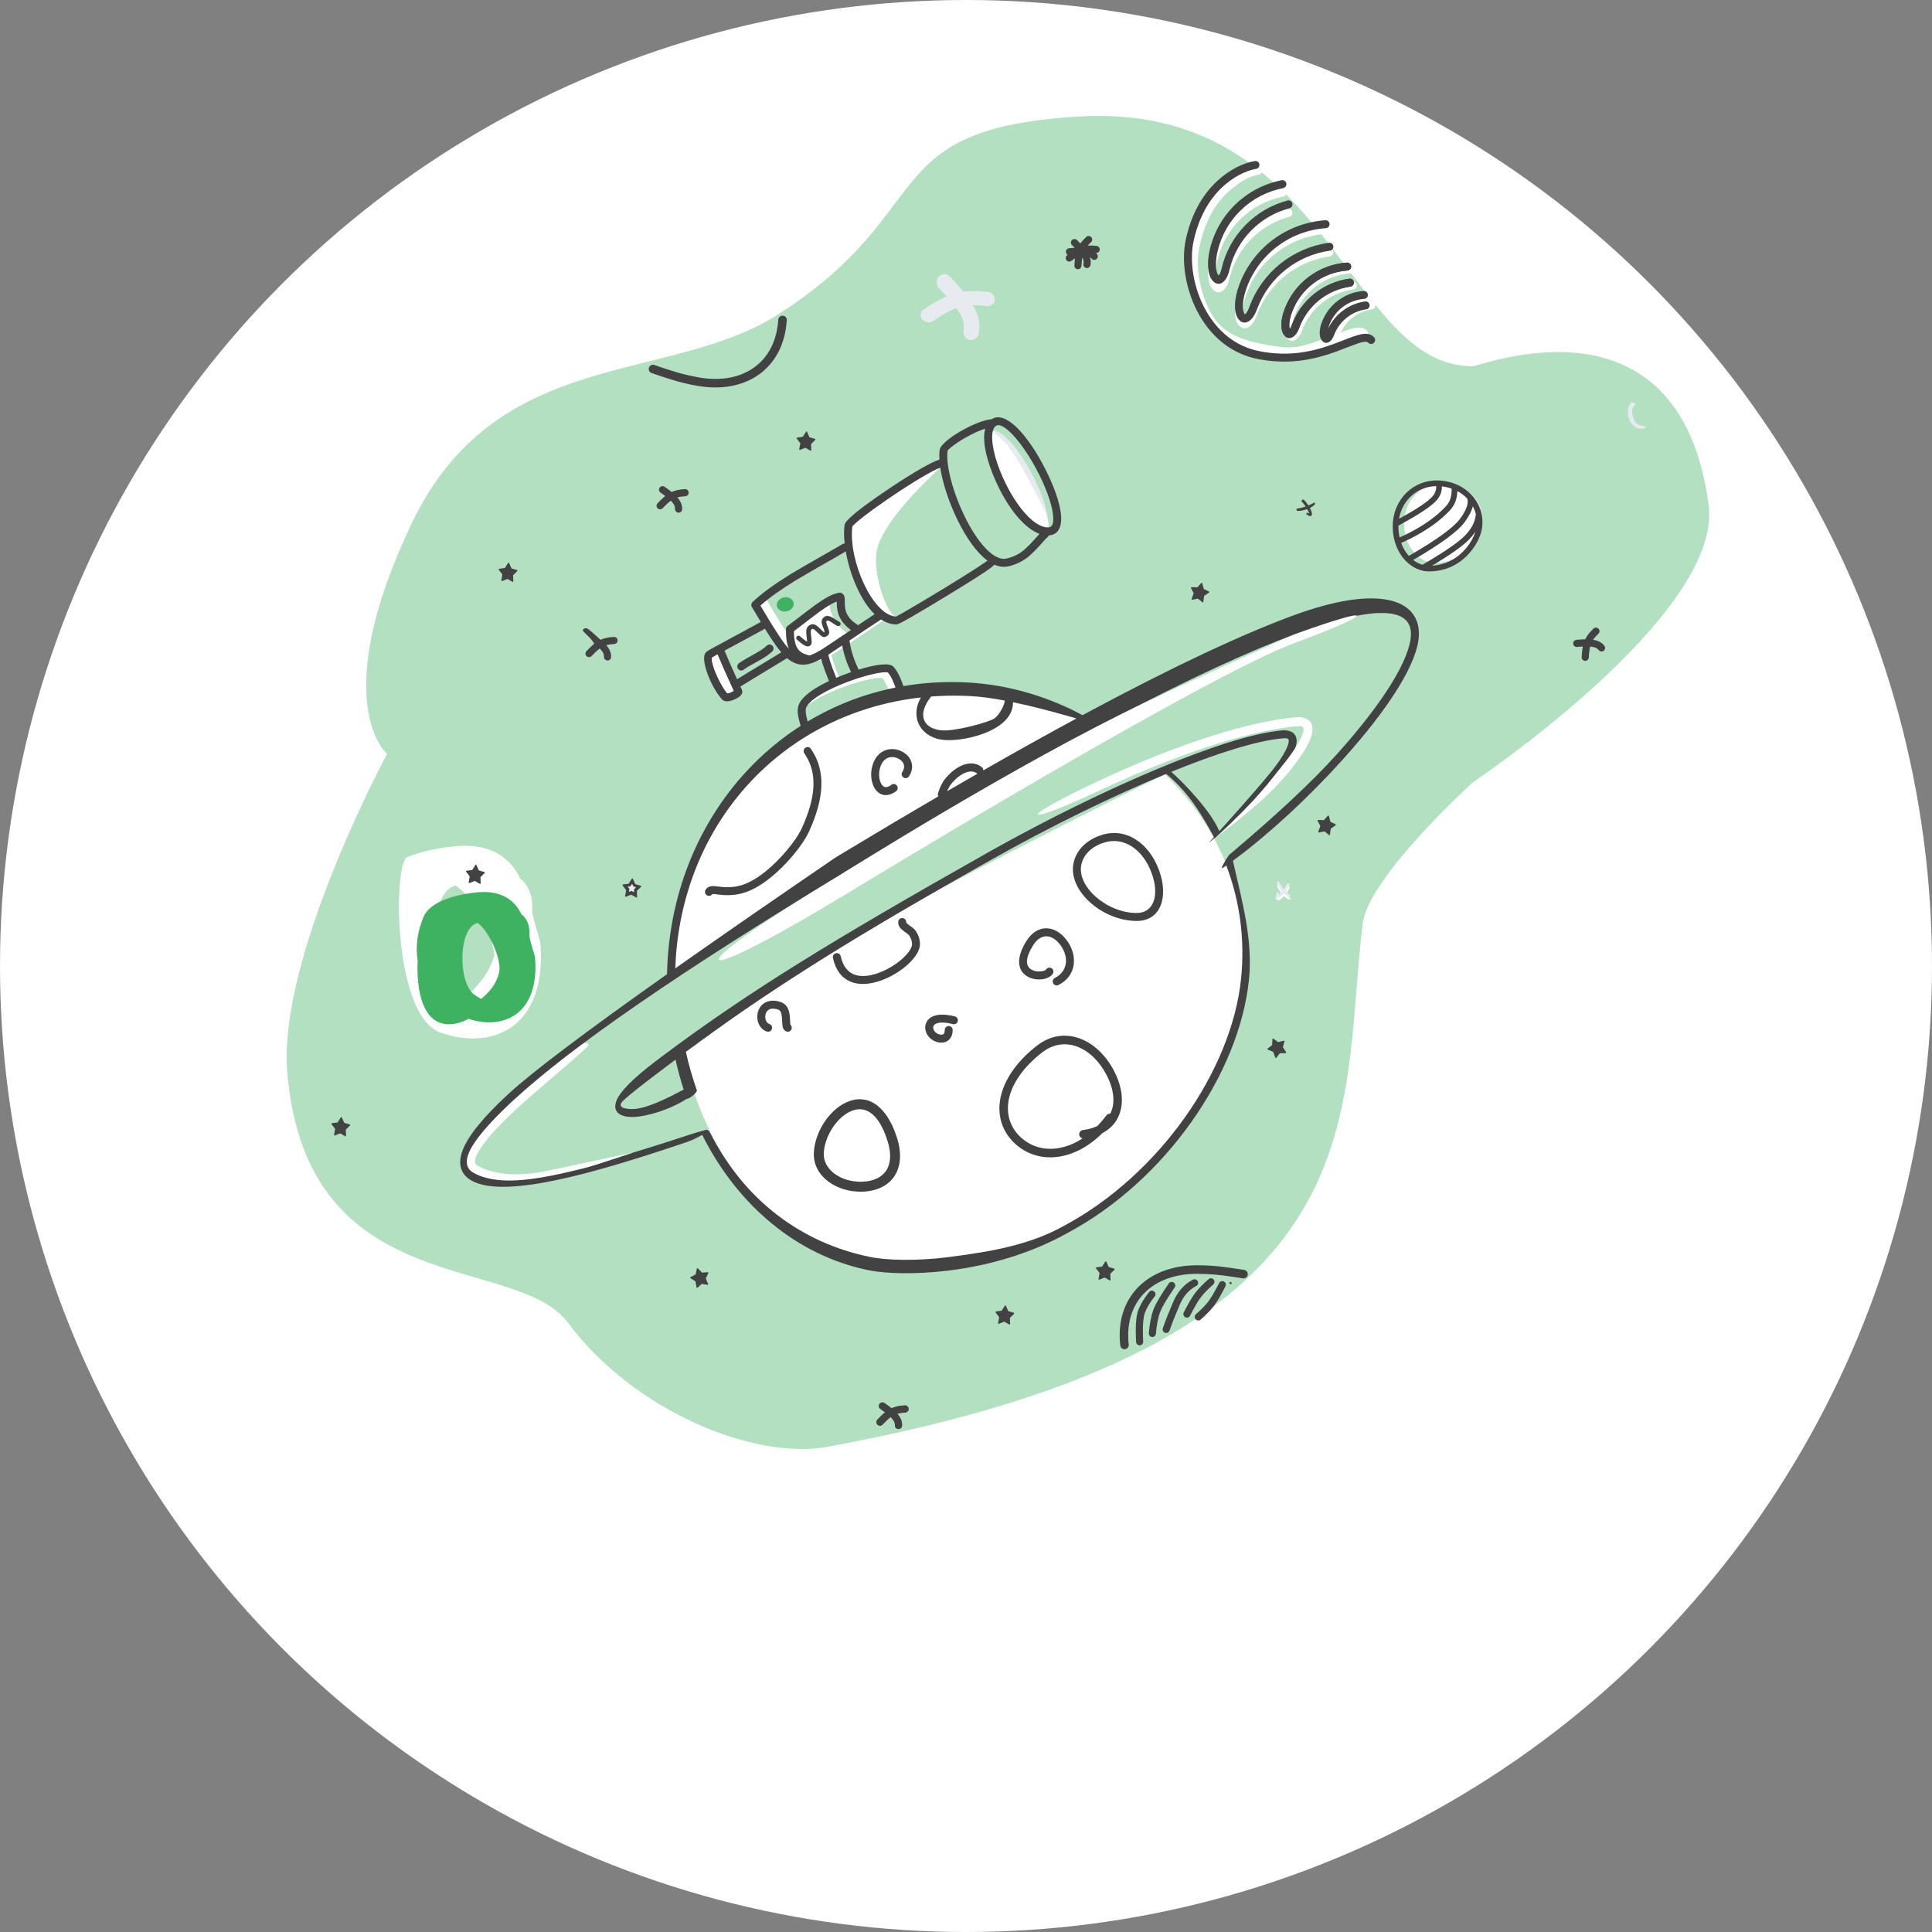 <?xml version="1.0" encoding="UTF-8"?>
<svg width="200px" height="200px" viewBox="0 0 200 200" version="1.1" xmlns="http://www.w3.org/2000/svg" xmlns:xlink="http://www.w3.org/1999/xlink">
    <rect x="0" y="0" width="200" height="200" fill="#808080" stroke="none"/>
    <!-- Generator: Sketch 54.1 (76490) - https://sketchapp.com -->
    <title>about_features_three</title>
    <desc>Created with Sketch.</desc>
    <g id="Page-1" stroke="none" stroke-width="1" fill="none" fill-rule="evenodd">
        <g id="about_features_three">
            <circle id="Oval" fill="#FFFFFF" fill-rule="nonzero" cx="100" cy="100" r="100"></circle>
            <path d="M40.068,78.053 C40.068,78.053 33.808,72.705 42.591,54.24 C51.374,35.775 69.161,39.822 80.53,32.559 C97.329,21.828 90.444,13.43 111.391,12.076 C137.764,10.372 139.258,37.915 152.453,37.915 C153.321,37.915 173.868,29.659 176.876,52.26 C178.39,63.643 152.453,81 152.453,81 C152.453,81 141.658,90.785 141.065,95.616 C138.579,115.88 143.764,139.088 85.663,149.773 C78.148,151.155 65.671,146.156 58.788,136.923 C53.395,129.69 31.762,134.822 29.742,111.041 C28.724,99.054 40.068,78.053 40.068,78.053 Z" id="Path" fill-opacity="0.4" fill="#3FB262"></path>
            <path d="M78.823,61.987 C79.019,61.871 79.272,61.936 79.387,62.132 L79.854,62.919 C81.705,66.026 82.446,67.035 83.233,67.491 C83.88,67.866 84.549,67.749 85.774,67.031 L85.938,66.933 C86.708,66.453 90.232,64.032 91.595,63.163 C91.786,63.04 92.041,63.097 92.163,63.288 C92.286,63.48 92.23,63.735 92.038,63.857 L91.828,63.992 C90.31,64.977 86.898,67.319 86.295,67.68 C84.812,68.567 83.851,68.766 82.888,68.242 L82.82,68.204 C81.785,67.604 80.981,66.454 78.678,62.551 C78.562,62.355 78.627,62.102 78.823,61.987 Z" id="Path" fill="#FFFFFF" fill-rule="nonzero"></path>
            <path d="M85.495,66.748 C85.72,66.718 85.927,66.876 85.957,67.102 C86.098,68.15 86.434,69.201 86.967,70.255 C87.07,70.458 86.989,70.706 86.786,70.809 C86.583,70.912 86.335,70.83 86.232,70.627 C85.658,69.492 85.294,68.353 85.141,67.211 C85.111,66.986 85.269,66.778 85.495,66.748 Z" id="Path" fill="#FFFFFF" fill-rule="nonzero"></path>
            <path d="M133.486,91.909 C133.419,92.077 133.274,92.31 133.104,92.53 L133.25,92.682 L133.419,92.862 L133.457,92.898 C133.473,92.912 133.486,92.921 133.495,92.923 C133.55,92.931 133.588,92.982 133.581,93.037 C133.573,93.091 133.523,93.13 133.468,93.122 C133.419,93.12 133.239,93.05 133.025,92.876 C132.986,92.845 132.947,92.808 132.908,92.768 C132.784,92.906 132.659,93.025 132.552,93.098 C132.393,93.208 132.255,93.217 132.19,93.172 C132.125,93.129 132.063,92.984 132.168,92.691 C132.185,92.638 132.241,92.61 132.294,92.626 C132.346,92.643 132.375,92.699 132.358,92.752 C132.342,92.806 132.34,92.856 132.34,92.896 L132.401,92.854 C132.423,92.839 132.445,92.821 132.465,92.801 C132.538,92.729 132.621,92.641 132.703,92.545 C132.572,92.393 132.439,92.215 132.331,92.009 C132.279,91.909 132.237,91.802 132.197,91.69 C132.169,91.627 132.198,91.554 132.261,91.526 C132.323,91.499 132.397,91.527 132.424,91.59 C132.544,91.841 132.698,92.058 132.849,92.244 L132.9,92.304 C133.038,92.124 133.156,91.941 133.21,91.802 C133.239,91.726 133.325,91.688 133.401,91.718 C133.478,91.748 133.516,91.833 133.486,91.909 Z" id="Path" fill="#FFFFFF"></path>
            <path d="M72.191,39.941 L71.94,39.895 C70.538,39.634 69.463,39.314 67.454,38.618 C67.224,38.538 67.102,38.287 67.182,38.056 C67.262,37.826 67.513,37.704 67.743,37.784 L68.244,37.956 C70.006,38.557 70.994,38.833 72.344,39.071 C76.887,39.872 80.288,37.54 80.566,33.092 C80.581,32.849 80.791,32.664 81.034,32.679 C81.277,32.694 81.462,32.904 81.447,33.147 C81.134,38.15 77.227,40.828 72.191,39.941 Z" id="Path" fill="#424242"></path>
            <path d="M83.542,44.704 L83.795,45.267 L84.373,45.433 C84.404,45.442 84.422,45.474 84.413,45.505 C84.41,45.515 84.405,45.524 84.398,45.531 L83.959,45.968 L83.984,46.597 C83.985,46.629 83.96,46.657 83.927,46.658 C83.916,46.658 83.905,46.656 83.896,46.65 L83.399,46.367 C83.383,46.358 83.365,46.357 83.348,46.364 L82.816,46.575 C82.786,46.587 82.752,46.572 82.74,46.542 C82.736,46.532 82.735,46.52 82.737,46.51 L82.849,45.89 L82.475,45.397 C82.455,45.371 82.46,45.334 82.486,45.314 C82.494,45.308 82.504,45.304 82.514,45.303 L83.109,45.219 L83.438,44.696 C83.455,44.669 83.492,44.661 83.519,44.678 C83.529,44.684 83.537,44.693 83.542,44.704 Z" id="Path" fill="#424242"></path>
            <path d="M141.6,30.548 C141.826,30.531 142.024,30.702 142.04,30.929 C142.056,31.156 141.885,31.353 141.658,31.369 C140.033,31.485 138.756,32.115 138.189,33.673 C138.155,33.767 138.126,33.858 138.103,33.944 L138.088,34.003 L138.113,33.951 C138.827,32.493 140.204,31.48 141.8,31.223 L141.905,31.207 C142.13,31.176 142.338,31.333 142.37,31.558 C142.401,31.784 142.244,31.992 142.019,32.023 C140.536,32.23 139.268,33.215 138.714,34.629 L138.679,34.724 C138.416,35.446 137.784,35.792 137.378,35.174 C137.131,34.797 137.147,34.127 137.415,33.392 C138.094,31.525 139.653,30.686 141.6,30.548 Z" id="Path" fill="#FFFFFF" fill-rule="nonzero"></path>
            <path d="M139.723,27.479 C139.95,27.463 140.147,27.634 140.163,27.86 C140.18,28.087 140.009,28.285 139.782,28.301 C137.196,28.485 134.929,30.164 134.027,32.643 C133.759,33.378 133.709,34.006 133.805,34.324 L133.817,34.36 L133.835,34.334 C133.881,34.264 133.933,34.163 133.984,34.034 L134.005,33.976 C134.958,31.358 137.269,29.524 139.979,29.146 C140.204,29.115 140.412,29.272 140.444,29.497 C140.475,29.722 140.318,29.93 140.093,29.962 C137.722,30.293 135.696,31.875 134.823,34.142 L134.78,34.258 C134.426,35.229 133.662,35.648 133.173,34.905 C132.839,34.395 132.862,33.434 133.252,32.361 C134.267,29.575 136.816,27.686 139.723,27.479 Z" id="Path" fill="#FFFFFF" fill-rule="nonzero"></path>
            <path d="M137.195,23.387 C137.422,23.371 137.619,23.541 137.635,23.768 C137.651,23.995 137.48,24.192 137.253,24.209 C133.565,24.472 130.331,26.867 129.045,30.402 C128.607,31.605 128.57,32.625 128.809,33.049 L128.831,33.085 C128.866,33.139 128.855,33.14 128.864,33.133 L128.869,33.129 C128.99,33.063 129.15,32.836 129.296,32.46 L129.326,32.383 C130.64,28.772 133.826,26.244 137.564,25.722 C137.789,25.69 137.997,25.848 138.029,26.073 C138.06,26.298 137.903,26.506 137.678,26.538 C134.284,27.012 131.385,29.283 130.148,32.536 L130.1,32.665 C129.642,33.921 128.725,34.424 128.143,33.537 C127.708,32.876 127.74,31.579 128.27,30.12 C129.669,26.277 133.185,23.673 137.195,23.387 Z" id="Path" fill="#FFFFFF" fill-rule="nonzero"></path>
            <path d="M132.68,19.541 C132.903,19.497 133.12,19.643 133.163,19.866 C133.207,20.09 133.062,20.306 132.838,20.35 C129.5,21.004 126.815,23.554 126.036,26.927 C125.772,28.068 125.852,28.997 126.111,29.351 L126.145,29.395 L126.148,29.401 L126.153,29.398 C126.245,29.314 126.353,29.101 126.437,28.77 L126.455,28.697 C127.256,25.228 129.901,22.542 133.279,21.64 C133.499,21.582 133.725,21.712 133.783,21.932 C133.842,22.152 133.711,22.378 133.492,22.436 C130.448,23.249 128.057,25.645 127.289,28.75 L127.258,28.882 C126.975,30.106 126.164,30.69 125.507,29.915 C125.027,29.349 124.909,28.147 125.233,26.741 C126.086,23.049 129.025,20.257 132.68,19.541 Z" id="Path" fill="#FFFFFF" fill-rule="nonzero"></path>
            <path d="M87.016,70.346 L87.254,70.26 C89.501,69.453 91.398,69.097 91.879,69.588 C92.302,70.017 92.678,70.796 93.035,71.937 C93.103,72.154 92.982,72.385 92.765,72.453 C92.548,72.521 92.317,72.4 92.249,72.183 C91.94,71.196 91.625,70.531 91.328,70.203 L91.315,70.19 L91.305,70.191 C91.248,70.179 91.164,70.173 91.056,70.175 C90.819,70.18 90.494,70.222 90.107,70.299 C89.309,70.456 88.302,70.75 87.301,71.119 C85.628,71.737 84.234,72.462 83.464,73.117 C83.182,73.357 82.666,72.687 83.162,72.303 C84.056,71.613 85.411,70.938 87.016,70.346 Z" id="Path" fill="#FFFFFF" fill-rule="nonzero"></path>
            <path d="M85.885,62.564 C85.885,63.938 87.338,65.426 87.647,65.51 C87.867,65.57 84.086,68.034 84.086,68.034 C82.72,68.214 81.918,67.059 81.918,65.339 C81.918,65.111 85.885,62.337 85.885,62.564 Z" id="Path" fill="#FFFFFF" fill-rule="nonzero"></path>
            <path d="M81.427,63.286 C81.906,63.194 82.231,62.795 82.154,62.396 C82.076,61.997 81.625,61.749 81.147,61.842 C80.668,61.935 80.343,62.334 80.421,62.733 C80.498,63.132 80.949,63.38 81.427,63.286 Z" id="Path" fill="#3FB262"></path>
            <path d="M130.189,17.257 C130.413,17.218 130.626,17.368 130.665,17.592 C130.704,17.816 130.554,18.029 130.33,18.068 C129.264,18.254 128.189,18.899 127.081,19.925 C125.642,21.258 124.691,23.1 124.167,25.555 C123.745,27.533 124.134,30.004 125.238,32.177 C126.494,34.649 128.715,35.26 131.306,35.733 C133.965,36.219 134.699,35.919 137.212,35.026 L137.443,34.942 C137.787,34.812 139.392,34.184 139.778,34.067 C140.591,33.821 141.145,33.842 141.547,34.27 C141.702,34.436 141.694,34.697 141.528,34.852 C141.373,34.998 141.134,35 140.976,34.863 L140.946,34.834 C140.827,34.707 140.582,34.693 140.089,34.834 L140.017,34.855 C139.646,34.968 137.904,35.651 137.679,35.733 C134.965,36.724 134.045,37.071 131.158,36.544 C128.297,36.021 125.869,35.239 124.504,32.55 C123.317,30.214 122.898,27.551 123.361,25.383 C123.921,22.762 124.957,20.77 126.521,19.321 C127.746,18.187 128.966,17.47 130.189,17.257 Z" id="Path" fill="#FFFFFF" fill-rule="nonzero"></path>
            <path d="M149.567,50.035 C147.219,49.915 145.37,51.729 145.35,54.163 C145.334,56.215 146.489,57.904 148.077,58.231 C148.718,58.363 149.951,58.204 150.865,57.692 C152.253,56.947 153.314,55.417 153.448,54.113 C153.666,51.989 151.946,50.157 149.567,50.035 Z" id="Path" fill="#FFFFFF" fill-rule="nonzero"></path>
            <path d="M107.013,49.606 C107.764,51.121 108.928,54.62 108.425,54.603 C107.025,54.557 105.153,52.406 103.843,49.498 L103.74,49.264 C102.596,46.624 101.912,44.965 102.707,44.647 C103.529,44.319 105.465,46.479 107.013,49.606 Z" id="Path" fill="#FFFFFF" fill-rule="nonzero"></path>
            <path d="M102.707,44.614 C103.529,44.286 105.494,46.347 107.042,49.474 C107.792,50.989 108.301,52.443 108.434,53.485 C108.434,53.485 105.901,48.147 104.355,46.192 C103.762,45.441 102.707,44.614 102.707,44.614 Z" id="Path" fill="#E7EAEE"></path>
            <path d="M102.276,58.057 C102.336,57.838 102.563,57.709 102.782,57.769 C103.001,57.83 103.13,58.056 103.07,58.276 C102.992,58.558 101.901,59.298 99.52,60.766 L98.018,61.685 C95.051,63.491 93.071,64.647 92.824,64.647 C91.186,64.647 89.71,63.102 88.632,60.663 C87.691,58.535 87.203,56.001 87.424,54.34 C87.492,53.822 89.219,52.48 91.886,50.682 L92.267,50.426 C94.626,48.855 96.643,47.69 97.372,47.542 C97.595,47.497 97.812,47.642 97.857,47.865 C97.885,48.004 91.383,53.485 90.748,57.122 C90.318,59.585 91.944,63.783 92.751,63.821 L92.824,63.823 C92.758,63.823 92.779,63.808 92.787,63.803 L92.861,63.765 C92.916,63.736 92.981,63.701 93.056,63.66 L93.399,63.468 C93.53,63.394 93.676,63.31 93.836,63.218 L94.245,62.981 C95.025,62.525 95.999,61.945 96.992,61.344 L97.937,60.769 C99.086,60.067 100.124,59.42 100.904,58.918 L101.306,58.657 C101.555,58.493 101.765,58.352 101.933,58.235 L101.994,58.192 C102.087,58.127 102.164,58.07 102.224,58.024 C102.224,58.024 102.292,57.997 102.276,58.057 Z" id="Path" fill="#FFFFFF" fill-rule="nonzero"></path>
            <path d="M103.092,49.836 C102.097,47.626 101.657,45.6 101.99,44.374 C101.388,44.565 100.635,44.909 99.887,45.338 C98.894,45.908 98.105,46.545 98.087,46.684 C97.895,48.129 98.632,50.942 99.857,53.449 C101.167,56.131 102.726,57.854 103.932,57.854 C104.048,57.854 104.378,57.786 104.71,57.67 C105.181,57.505 105.623,57.266 105.984,56.951 C106.164,56.795 106.351,56.618 106.545,56.421 L106.779,56.179 C106.917,56.033 107.06,55.876 107.283,55.626 L107.593,55.28 L107.606,55.265 C106.054,54.698 104.43,52.699 103.216,50.106 L103.092,49.836 Z M97.27,46.575 C97.398,45.611 101.009,43.526 102.657,43.391 C102.726,43.348 102.8,43.31 102.878,43.279 C104.305,42.709 106.48,45.151 108.224,48.588 L108.343,48.827 C109.131,50.417 109.668,51.951 109.814,53.099 C109.989,54.47 109.592,55.379 108.551,55.426 C108.523,55.534 108.452,55.624 108.359,55.679 L108.343,55.687 L108.302,55.728 C108.261,55.77 108.213,55.822 108.139,55.904 L107.627,56.475 C107.441,56.68 107.31,56.819 107.132,57 C106.923,57.211 106.722,57.402 106.525,57.573 C105.727,58.266 104.548,58.678 103.932,58.678 C103.606,58.678 103.275,58.602 102.944,58.457 C102.591,58.826 101.502,59.543 99.52,60.765 L98.018,61.685 C95.051,63.491 93.071,64.647 92.824,64.647 C92.263,64.647 91.721,64.465 91.207,64.129 C91.203,64.132 91.198,64.136 91.193,64.139 L90.983,64.274 C90.253,64.747 89.086,65.534 88.004,66.264 L87.936,66.309 C88.076,67.31 88.395,68.313 88.893,69.319 C90.662,68.772 92.064,68.587 92.468,68.999 C92.891,69.429 93.267,70.207 93.624,71.349 C93.692,71.566 93.571,71.797 93.354,71.865 C93.137,71.933 92.906,71.812 92.838,71.594 C92.529,70.607 92.214,69.943 91.916,69.614 L91.904,69.601 L91.893,69.602 C91.837,69.59 91.752,69.585 91.645,69.587 C91.407,69.591 91.083,69.633 90.695,69.71 C89.898,69.868 88.891,70.162 87.89,70.531 C85.603,71.374 83.837,72.42 83.474,73.212 C83.368,73.444 83.382,73.784 83.509,74.303 L83.532,74.397 C83.552,74.47 83.571,74.543 83.597,74.636 L83.746,75.162 L83.766,75.239 C83.823,75.459 83.691,75.683 83.471,75.741 C83.251,75.798 83.026,75.666 82.969,75.445 L82.896,75.179 L82.774,74.749 C82.76,74.698 82.747,74.651 82.735,74.604 C82.542,73.859 82.511,73.338 82.725,72.869 C83.089,72.075 84.227,71.252 85.811,70.504 L85.467,69.614 L85.382,69.389 C85.251,69.038 85.099,68.562 85.006,68.215 C83.768,68.882 82.906,68.993 82.043,68.523 L81.975,68.485 C81.805,68.386 81.64,68.272 81.474,68.133 L76.646,71.066 C76.691,71.163 76.736,71.26 76.782,71.358 C76.999,71.823 76.617,72.152 76.031,72.408 L75.967,72.435 C75.464,72.643 75.009,72.691 74.739,72.394 C73.616,71.162 72.427,68.214 73.067,67.54 C73.189,67.41 73.514,67.218 74.127,66.896 L74.175,66.871 C74.188,66.862 74.201,66.854 74.215,66.847 L78.728,64.402 C78.738,64.396 78.749,64.391 78.759,64.386 C78.479,63.923 78.172,63.408 77.833,62.833 C77.731,62.66 77.769,62.444 77.913,62.316 C78.841,61.437 80.104,60.52 81.688,59.533 L81.881,59.414 C82.567,58.991 83.959,58.197 85.142,57.522 L85.142,57.522 C86.059,56.999 86.851,56.548 87.089,56.397 L87.147,56.359 C87.233,56.296 87.335,56.271 87.434,56.282 C87.355,55.567 87.349,54.903 87.423,54.34 C87.492,53.821 89.219,52.48 91.885,50.682 L92.267,50.426 C94.502,48.938 96.429,47.813 97.246,47.574 C97.224,47.205 97.231,46.869 97.27,46.575 Z M97.336,48.409 C96.536,48.702 94.532,49.891 92.346,51.365 L91.996,51.603 C91.012,52.274 90.103,52.929 89.416,53.462 L89.225,53.612 C88.919,53.855 88.671,54.064 88.491,54.232 C88.401,54.316 88.33,54.388 88.28,54.445 L88.245,54.486 C88.237,54.495 88.235,54.491 88.238,54.465 L88.24,54.448 C88.239,54.455 88.238,54.461 88.238,54.465 L88.227,54.554 C87.831,58.03 90.345,63.708 92.751,63.821 L92.807,63.822 C92.812,63.823 92.818,63.823 92.824,63.823 L92.807,63.822 C92.762,63.82 92.78,63.807 92.787,63.803 L92.861,63.765 C92.916,63.736 92.981,63.701 93.056,63.66 L93.398,63.468 C93.53,63.394 93.676,63.31 93.835,63.218 L94.244,62.98 C95.025,62.525 95.999,61.944 96.992,61.343 L97.937,60.769 C99.086,60.067 100.124,59.42 100.904,58.917 L101.306,58.656 C101.555,58.493 101.765,58.352 101.933,58.234 L101.994,58.192 C102.083,58.129 102.158,58.075 102.217,58.03 C101.156,57.251 100.111,55.813 99.183,53.946 L99.117,53.811 C98.223,51.981 97.576,49.999 97.336,48.409 Z M87.547,57.08 C87.25,57.267 86.373,57.768 85.398,58.325 L85.398,58.325 C84.242,58.985 82.947,59.725 82.313,60.115 C80.816,61.038 79.608,61.894 78.712,62.7 L79.009,63.2 C80.308,65.38 81.06,66.527 81.665,67.175 C81.464,66.698 81.36,66.093 81.36,65.334 C81.36,65.299 81.364,65.265 81.373,65.233 C81.333,65.075 81.389,64.902 81.528,64.8 L81.809,64.591 C81.977,64.464 82.254,64.252 82.569,64.012 L82.569,64.011 L82.569,64.011 L82.569,64.011 L82.57,64.011 C83.259,63.484 84.129,62.82 84.439,62.597 C85.416,61.898 86.136,61.505 86.792,61.369 C87.105,61.304 87.348,61.489 87.419,61.776 L87.43,61.828 C87.447,61.913 87.45,61.997 87.449,62.181 L87.449,62.239 C87.446,62.925 87.514,63.32 87.804,63.777 C88.003,64.09 88.294,64.375 88.701,64.63 C88.744,64.657 88.78,64.691 88.809,64.728 C89.465,64.287 90.079,63.878 90.533,63.584 C89.818,62.892 89.175,61.891 88.632,60.663 C88.127,59.52 87.752,58.259 87.547,57.08 Z M108.997,53.203 C108.864,52.161 108.356,50.707 107.605,49.192 C106.057,46.066 104.007,43.715 103.184,44.044 C102.389,44.362 102.597,46.624 103.74,49.264 L103.843,49.498 C105.153,52.406 107.025,54.556 108.425,54.603 C108.929,54.62 109.125,54.209 108.997,53.203 Z M79.185,65.083 C79.9,66.238 80.422,67.001 80.877,67.532 L76.3,70.312 C75.831,69.284 75.411,68.328 75.004,67.356 L79.12,65.126 C79.144,65.113 79.165,65.099 79.185,65.083 Z M88.103,69.579 C87.659,68.661 87.352,67.74 87.183,66.816 C86.592,67.214 86.077,67.559 85.747,67.774 C85.803,68.058 86.014,68.733 86.195,69.212 L86.533,70.083 L86.566,70.168 C86.898,70.027 87.245,69.89 87.605,69.758 L87.843,69.671 C87.93,69.64 88.017,69.609 88.103,69.579 Z M88.088,65.213 C87.666,64.92 87.343,64.588 87.108,64.219 C86.729,63.622 86.629,63.112 86.625,62.342 L86.625,62.273 L86.567,62.294 C86.149,62.457 85.651,62.75 85.024,63.192 L84.919,63.267 C84.621,63.481 83.774,64.128 83.09,64.651 L83.089,64.651 L83.089,64.651 L83.088,64.652 L83.088,64.652 L83.087,64.652 L83.087,64.653 L83.086,64.653 L83.085,64.654 L83.084,64.655 L83.084,64.655 C82.705,64.945 82.377,65.196 82.221,65.312 L82.184,65.339 C82.185,66.71 82.527,67.339 83.163,67.644 L83.214,67.667 C83.366,67.734 83.474,67.768 83.783,67.853 C83.789,67.855 83.795,67.856 83.801,67.858 C84.122,67.75 84.49,67.57 84.929,67.313 L85.093,67.214 C85.455,66.988 86.429,66.332 87.5,65.61 L87.5,65.61 L88.088,65.213 Z M74.276,67.75 L74.34,67.9 C74.777,68.938 75.232,69.965 75.748,71.085 L75.948,71.52 C75.883,71.564 75.796,71.611 75.701,71.653 C75.564,71.712 75.426,71.754 75.322,71.768 L75.288,71.772 L75.238,71.712 C74.848,71.231 74.396,70.416 74.069,69.605 C73.894,69.172 73.77,68.776 73.714,68.472 C73.692,68.348 73.681,68.243 73.682,68.164 L73.684,68.112 C73.685,68.1 73.685,68.093 73.682,68.092 L73.694,68.084 C73.764,68.036 73.942,67.932 74.206,67.788 L74.276,67.75 Z M79.959,66.842 C79.799,66.68 79.538,66.677 79.376,66.837 C79.091,67.117 78.69,67.378 77.991,67.766 L77.279,68.161 C77.091,68.268 76.937,68.361 76.798,68.451 C76.681,68.526 76.577,68.6 76.484,68.672 C76.304,68.811 76.271,69.07 76.41,69.25 C76.549,69.43 76.808,69.463 76.988,69.324 C77.062,69.266 77.148,69.206 77.246,69.142 C77.337,69.083 77.437,69.022 77.553,68.954 L77.78,68.824 L78.503,68.424 C79.197,68.034 79.616,67.756 79.953,67.425 C80.115,67.266 80.118,67.005 79.959,66.842 Z" id="Shape" fill="#424242"></path>
            <path d="M70.745,108.675 C72.805,120.16 80.525,128.794 90.378,130.83 C92.186,131.204 95.318,131.253 98.56,130.833 C102.738,130.292 106.804,129.052 110.38,127.042 C120.204,121.762 127.658,110.987 128.624,101.554 C129.473,93.269 126.307,85.615 120.577,80.154 C120.577,80.154 102.577,88.996 93.741,94.021 C86.052,98.394 70.745,108.675 70.745,108.675 Z" id="Path" fill="#FFFFFF" fill-rule="nonzero"></path>
            <path d="M112.665,74.426 C108.973,72.604 104.347,71.165 99.811,70.933 C83.174,70.083 70.09,83.373 69.953,100.515 C69.953,100.515 88.521,88.688 98.168,82.982 C102.967,80.143 112.665,74.426 112.665,74.426 Z" id="Path" fill="#FFFFFF" fill-rule="nonzero"></path>
            <path d="M146.884,65.689 C146.828,68.553 143.798,73.32 138.926,78.714 C135.397,82.622 131.29,86.399 127.847,88.945 L127.633,89.101 L127.775,89.734 C128.612,93.404 129.705,97.393 129.292,101.416 C128.29,111.18 120.653,122.196 110.56,127.609 C106.879,129.674 102.695,130.947 98.403,131.502 L97.994,131.552 C94.793,131.929 91.731,131.867 89.859,131.481 C82.595,129.983 76.445,124.905 72.727,117.556 C72.715,117.532 72.705,117.506 72.698,117.481 C72.208,117.76 71.55,118.072 71.249,118.174 L70.425,118.452 C61.544,121.439 52.74,123.938 49.144,122.379 C47.775,121.785 47.307,120.643 47.879,119.109 C48.436,117.618 49.979,115.697 52.567,113.306 L52.71,113.175 C55.163,110.927 60.61,106.818 69.051,100.849 L69.053,100.739 C69.465,83.052 83.204,69.569 100.473,70.67 C105.755,71.007 109.961,72.884 112.062,74.036 L112.986,73.54 C121.652,68.907 128.605,65.65 133.91,63.7 C142.635,60.494 146.95,61.993 146.884,65.689 Z M134.195,65.6 C124.439,69.185 109.021,77.248 87.555,90.217 L86.903,90.612 C70.188,100.73 59.119,108.418 53.266,113.783 L52.978,114.049 L52.705,114.305 C48.311,118.456 47.532,120.782 49.472,121.623 C52.792,123.063 61.708,120.635 70.44,117.771 L71.249,117.505 C72.028,117.247 72.544,117.098 72.864,117.03 C72.878,117.02 72.893,117.011 72.909,117.003 C73.018,116.948 73.14,116.946 73.246,116.987 C73.269,116.992 73.284,116.999 73.292,117.009 C73.363,117.047 73.423,117.107 73.463,117.184 C77.072,124.319 83.02,128.666 90.026,130.111 C91.845,130.486 94.913,130.541 98.106,130.146 L98.297,130.121 C102.49,129.58 106.574,128.9 110.164,126.887 C120.026,121.597 127.499,110.819 128.473,101.332 C128.889,97.277 128.358,93.297 126.946,89.593 C126.829,89.674 126.714,89.754 126.599,89.833 C126.382,89.98 126.463,89.741 126.842,89.114 C126.862,89.032 126.907,88.958 126.972,88.902 L127.088,88.717 C127.129,88.653 127.172,88.586 127.217,88.516 L127.705,88.105 C132.307,84.212 135.843,80.898 138.315,78.162 L138.597,77.848 C143.169,72.732 146.011,68.212 146.058,65.674 C146.109,62.889 142.435,62.572 134.195,65.6 Z M92.829,117.696 C93.934,121.074 92.262,123.247 89.319,123.359 C86.599,123.463 84.123,121.749 84.249,119.314 C84.358,117.209 85.799,114.959 87.573,114.133 C89.719,113.134 91.733,114.346 92.829,117.696 Z M88.008,115.067 C86.588,115.728 85.367,117.634 85.277,119.367 C85.188,121.093 87.096,122.413 89.28,122.33 C91.563,122.243 92.735,120.72 91.85,118.016 C90.929,115.201 89.529,114.358 88.008,115.067 Z M115.301,110.812 C116.712,113.477 116.342,116.095 114.174,117.269 L114.113,117.301 L114.082,117.332 C111.174,120.212 107.541,120.561 105.172,118.474 L105.09,118.401 C102.362,115.901 103.012,111.606 107.354,108.239 C110.149,106.073 113.562,107.526 115.301,110.812 Z M107.895,108.937 C103.953,111.994 103.399,115.654 105.687,117.75 C107.328,119.253 109.752,119.336 112.017,117.877 L112.061,117.848 L112.045,117.845 C111.888,117.803 111.762,117.676 111.726,117.512 L111.719,117.47 C111.691,117.228 111.864,117.008 112.106,116.979 C112.659,116.914 113.14,116.78 113.548,116.589 L113.603,116.562 L113.671,116.492 C113.936,116.212 114.196,115.908 114.447,115.579 L114.531,115.468 C114.625,115.342 114.774,115.28 114.921,115.292 L114.932,115.293 L114.938,115.282 C115.467,114.237 115.341,112.821 114.567,111.314 L114.521,111.225 C113.009,108.367 110.182,107.164 107.895,108.937 Z M134.146,77.26 C133.919,78.067 133.228,79.172 132.17,80.482 C130.325,82.765 127.554,85.423 125.131,87.24 L125.668,86.649 C125.663,86.644 125.659,86.638 125.655,86.631 L125.469,86.29 C124.257,84.078 122.906,81.895 120.724,80.115 C115.074,82.445 108.596,85.629 102.694,88.959 L100.759,90.052 C86.513,98.122 79.017,102.954 71.002,108.893 C71.305,110.255 71.686,111.585 72.143,112.873 C72.214,113.075 71.278,113.832 71.107,113.738 C69.508,114.81 67.004,115.588 65.579,115.628 C64.189,115.668 63.387,115.105 63.8,113.984 C64.146,113.046 65.449,111.708 67.794,109.915 L68.061,109.712 L68.602,109.306 C77.427,102.699 86.163,97.338 102.289,88.241 L102.964,87.862 C114.024,81.689 126.832,76.126 132.698,75.613 C133.904,75.508 134.451,76.175 134.146,77.26 Z M69.929,109.692 L68.08,111.087 C66.431,112.338 65.242,113.263 64.599,113.857 L64.552,113.9 C63.768,114.636 64.656,114.83 65.555,114.805 C66.918,114.766 69.006,113.733 70.773,112.792 C70.447,111.78 70.165,110.746 69.929,109.692 Z M98.851,105.219 C99.071,105.275 99.205,105.5 99.149,105.72 C99.093,105.941 98.869,106.074 98.648,106.018 C97.54,105.737 96.886,105.845 96.674,106.143 C96.533,106.341 96.611,106.678 96.874,106.894 C97.08,107.062 97.354,107.143 97.543,107.102 C97.707,107.066 97.798,106.939 97.798,106.623 C97.798,106.396 97.983,106.211 98.21,106.211 C98.438,106.211 98.622,106.396 98.622,106.623 C98.622,107.311 98.278,107.785 97.718,107.907 C97.267,108.005 96.743,107.85 96.353,107.531 C95.777,107.06 95.589,106.247 96.002,105.665 C96.456,105.028 97.45,104.864 98.851,105.219 Z M80.755,103.707 C81.391,103.897 81.664,104.385 81.751,105.117 L81.759,105.196 L81.77,105.317 C81.771,105.337 81.773,105.357 81.774,105.38 L81.796,105.798 L81.802,105.892 C81.805,105.933 81.809,105.967 81.813,105.997 L81.824,106.06 L81.831,106.088 L81.843,106.098 C81.97,106.223 82.003,106.418 81.921,106.579 L81.9,106.616 C81.777,106.807 81.522,106.862 81.331,106.738 C81.068,106.569 81.008,106.394 80.976,105.893 L80.95,105.403 C80.947,105.358 80.944,105.32 80.939,105.277 C80.892,104.797 80.775,104.573 80.519,104.496 C79.799,104.281 79.386,104.501 79.256,104.982 C79.139,105.41 79.308,105.861 79.603,105.986 L79.678,106.014 C79.871,106.096 79.973,106.313 79.908,106.517 C79.839,106.734 79.607,106.854 79.39,106.785 C78.606,106.535 78.233,105.603 78.461,104.766 C78.715,103.831 79.598,103.36 80.755,103.707 Z M110.476,97.399 C111.616,99.003 111.404,101.044 109.574,101.967 C109.371,102.07 109.123,101.988 109.021,101.785 C108.918,101.582 109,101.334 109.203,101.231 C110.528,100.563 110.679,99.107 109.804,97.877 C108.954,96.682 107.771,96.55 106.957,97.842 C106.095,99.211 106.158,100.015 106.779,100.376 C107.271,100.664 108.065,100.603 108.283,100.369 L108.304,100.343 C108.436,100.157 108.693,100.114 108.879,100.246 C109.064,100.378 109.107,100.635 108.975,100.82 C108.517,101.464 107.211,101.582 106.364,101.088 C105.28,100.456 105.176,99.125 106.26,97.403 C107.422,95.558 109.316,95.769 110.476,97.399 Z M93.396,95.037 C93.611,95.037 93.786,95.201 93.806,95.41 L93.808,95.449 C93.808,95.522 93.876,95.603 94.118,95.78 L94.346,95.944 C94.596,96.126 94.716,96.239 94.829,96.419 C95.089,96.829 95.236,97.247 95.236,97.739 C95.236,98.998 93.345,100.71 91.281,101.472 C88.806,102.386 86.778,101.708 86.227,99.169 C86.178,98.947 86.319,98.727 86.542,98.679 C86.764,98.631 86.983,98.772 87.032,98.994 C87.46,100.965 88.938,101.459 90.995,100.699 C92.772,100.044 94.413,98.558 94.413,97.739 C94.413,97.422 94.316,97.148 94.133,96.859 L94.108,96.824 C94.066,96.771 94.001,96.714 93.883,96.626 L93.611,96.43 C93.159,96.097 92.984,95.873 92.984,95.449 C92.984,95.222 93.169,95.037 93.396,95.037 Z M95.33,72.205 L95.07,72.234 C81.013,73.925 70.468,85.168 69.893,100.255 L71.401,99.194 C75.73,96.155 80.755,92.684 86.476,88.78 L87.591,88.107 C90.919,86.099 94.101,84.209 97.138,82.437 C97.083,82.34 97.067,82.22 97.105,82.105 C97.317,81.457 97.513,81.022 97.873,80.585 C98.998,79.22 100.54,78.553 101.633,79.41 C101.741,79.495 101.795,79.622 101.79,79.749 L102.761,79.195 C105.817,77.456 108.708,75.849 111.438,74.373 L110.372,74.07 C108.791,73.625 106.824,73.097 104.865,72.691 C104.883,73.994 103.907,75.035 102.286,75.751 C100.908,76.36 99.112,76.687 97.835,76.611 C95.446,76.469 94.102,74.374 95.33,72.205 Z M119.988,90.095 C120.996,92.849 120.165,95.353 117.648,95.337 C114.061,95.313 110.559,92.182 111.125,89.377 C111.378,88.125 112.319,87.018 113.955,86.466 C116.567,85.583 118.962,87.291 119.988,90.095 Z M114.218,87.246 C112.866,87.703 112.128,88.571 111.933,89.54 C111.484,91.766 114.533,94.493 117.653,94.513 C119.44,94.525 120.055,92.674 119.215,90.378 C118.325,87.948 116.337,86.531 114.218,87.246 Z M83.928,77.494 L83.957,77.537 L84.155,77.852 C84.252,78.012 84.339,78.169 84.422,78.339 C85.334,80.204 85.311,82.649 83.767,86.044 C83.067,87.582 81.286,89.648 79.73,90.881 C77.743,92.456 76.259,92.814 74.489,92.619 L73.963,92.558 L73.899,92.552 C73.864,92.549 73.841,92.549 73.817,92.55 L73.781,92.551 C73.753,92.553 73.744,92.551 73.742,92.548 L73.742,92.545 L73.729,92.566 C73.61,92.738 73.377,92.794 73.191,92.69 C72.992,92.58 72.921,92.329 73.031,92.13 C73.179,91.864 73.427,91.743 73.742,91.728 C73.825,91.725 73.913,91.727 74.019,91.736 L74.141,91.748 L74.481,91.789 C76.094,91.985 77.377,91.695 79.218,90.236 C80.679,89.077 82.378,87.107 83.017,85.703 C84.462,82.526 84.483,80.338 83.682,78.701 C83.629,78.591 83.573,78.488 83.513,78.384 L83.427,78.24 L83.254,77.967 C83.133,77.774 83.191,77.52 83.384,77.399 C83.565,77.285 83.799,77.33 83.928,77.494 Z M132.77,76.434 C130.137,76.664 126.008,77.965 121.249,79.9 L121.388,80.023 C122.713,81.212 125.385,84.03 126.221,86.04 L127.055,85.116 C129.11,82.829 130.602,81.112 131.529,79.964 L131.717,79.729 C132.603,78.604 133.176,77.664 133.353,77.037 L133.378,76.942 C133.488,76.49 133.36,76.382 132.77,76.434 Z M93.326,77.772 C94.351,78.268 94.767,79.371 94.093,80.372 C93.966,80.561 93.71,80.61 93.521,80.483 C93.332,80.356 93.282,80.1 93.41,79.911 C93.781,79.361 93.571,78.806 92.967,78.514 C92.331,78.206 91.634,78.383 91.275,79.055 C90.943,79.673 90.92,80.511 91.185,81.059 C91.417,81.541 91.755,81.633 92.271,81.245 C92.453,81.108 92.711,81.144 92.848,81.326 C92.985,81.508 92.949,81.766 92.767,81.903 C91.827,82.611 90.896,82.357 90.443,81.417 C90.063,80.63 90.093,79.515 90.548,78.665 C91.129,77.582 92.312,77.282 93.326,77.772 Z M98.509,81.109 C98.317,81.342 98.179,81.588 98.052,81.904 C99.114,81.287 100.157,80.684 101.183,80.096 L101.153,80.079 L101.124,80.058 C100.495,79.565 99.387,80.044 98.509,81.109 Z M96.752,72.079 L96.392,72.104 L96.368,72.135 C94.944,73.934 95.492,75.395 97.437,75.602 C98.834,75.751 102.541,74.715 102.976,74.351 C103.4,73.997 103.936,73.183 104.018,72.523 C102.76,72.286 101.529,72.112 100.431,72.056 C99.309,71.999 98.202,72 97.114,72.058 L96.752,72.079 Z" id="Shape" fill="#424242"></path>
            <path d="M133.945,65.702 C142.669,62.496 142.469,63.447 134.229,66.476 C124.473,70.061 87.648,92.524 87.648,92.524 C70.933,102.642 69.683,101.08 85.884,91.234 L86.883,90.628 C87.071,90.514 105.516,78.873 118.697,72.644 C120.18,71.943 132.952,66.067 133.945,65.702 Z" id="Path" fill="#FFFFFF" fill-rule="nonzero"></path>
            <path d="M149.009,49.741 C146.306,49.603 144.195,51.704 144.174,54.453 C144.155,56.756 145.476,58.711 147.37,59.102 C147.868,59.204 149.307,59.204 150.555,58.504 L150.658,58.447 C152.231,57.556 153.302,55.862 153.445,54.467 C153.698,51.995 151.713,49.88 149.009,49.741 Z M144.762,54.457 L144.763,54.404 C144.779,54.399 144.796,54.392 144.812,54.383 C146.932,53.241 148.24,52.371 148.763,51.743 C149.107,51.328 149.276,50.86 149.262,50.352 C149.618,50.391 149.957,50.469 150.275,50.581 C150.273,50.596 150.273,50.612 150.273,50.628 C150.299,51.359 150.104,51.944 149.689,52.4 C149.213,52.923 148.636,53.421 147.979,53.891 C147.278,54.393 146.524,54.836 145.771,55.216 C145.595,55.304 145.428,55.385 145.271,55.458 L145.043,55.561 C145.011,55.575 144.98,55.589 144.953,55.601 L144.885,55.629 C144.802,55.258 144.759,54.865 144.762,54.457 Z M145.05,56.198 C145.237,56.715 145.507,57.173 145.841,57.546 L146.017,57.444 C148.783,55.843 150.5,54.585 151.15,53.698 C151.807,52.8 152.041,52.111 151.894,51.643 C151.891,51.632 151.888,51.621 151.886,51.61 C151.596,51.306 151.252,51.044 150.863,50.838 C150.847,51.616 150.601,52.273 150.125,52.796 C149.618,53.352 149.01,53.877 148.322,54.369 C147.593,54.89 146.814,55.349 146.036,55.741 C145.808,55.856 145.595,55.958 145.398,56.047 L145.168,56.148 L145.05,56.198 Z M147.253,58.466 C146.906,58.362 146.582,58.191 146.291,57.966 C149.138,56.319 150.91,55.021 151.624,54.045 C152.068,53.44 152.351,52.896 152.466,52.41 C152.61,52.677 152.718,52.962 152.788,53.26 C152.773,53.291 152.763,53.324 152.759,53.36 C152.687,54.048 152.333,54.73 151.685,55.41 C151.062,56.063 149.719,57.005 147.668,58.222 L147.253,58.466 Z M148.248,58.561 C148.88,58.521 149.652,58.336 150.276,57.986 C151.437,57.363 152.37,56.19 152.722,55.06 C152.552,55.316 152.348,55.568 152.11,55.816 C151.471,56.487 150.187,57.398 148.248,58.561 Z M144.933,53.647 L144.828,53.704 C145.162,51.76 146.716,50.365 148.672,50.324 C148.693,50.706 148.574,51.049 148.31,51.367 C147.883,51.88 146.751,52.648 144.933,53.647 Z" id="Shape" fill="#424242"></path>
            <path d="M170.251,44.103 C170.306,44.109 170.344,44.159 170.338,44.214 C170.338,44.294 170.286,44.337 170.217,44.365 C170.154,44.391 170.054,44.381 169.996,44.389 C169.359,44.438 168.858,43.969 168.638,43.365 C168.426,42.784 168.482,42.09 168.866,41.662 C168.911,41.611 168.987,41.606 169.038,41.651 C169.088,41.695 169.375,41.772 169.331,41.822 C169.014,42.192 168.799,42.416 169.098,43.294 C169.397,44.172 170.21,44.098 170.251,44.103 Z" id="Path" fill="#E7EAEE"></path>
            <path d="M68.793,50.388 C68.626,50.273 68.397,50.315 68.282,50.483 C68.167,50.65 68.209,50.879 68.377,50.994 C68.561,51.121 68.723,51.237 68.867,51.346 C68.712,51.468 68.558,51.609 68.397,51.77 L68.072,52.1 C67.929,52.244 67.93,52.477 68.074,52.62 C68.219,52.763 68.451,52.762 68.594,52.618 L68.985,52.224 C69.144,52.069 69.292,51.939 69.442,51.832 C69.775,52.162 69.876,52.403 69.881,52.644 L69.881,52.705 L69.883,52.743 C69.902,52.928 70.059,53.073 70.249,53.073 C70.452,53.073 70.617,52.908 70.617,52.705 L70.617,52.633 C70.61,52.258 70.478,51.902 70.122,51.495 C70.357,51.425 70.622,51.386 70.943,51.369 C71.146,51.358 71.302,51.185 71.291,50.982 C71.281,50.779 71.108,50.623 70.905,50.634 C70.347,50.663 69.913,50.756 69.527,50.933 C69.366,50.801 69.183,50.663 68.977,50.516 L68.793,50.388 Z" id="Path" fill="#424242"></path>
            <path d="M123.904,130.982 L124.159,130.983 C125.586,130.996 126.7,131.125 128.798,131.462 C129.039,131.5 129.203,131.727 129.164,131.968 C129.126,132.208 128.899,132.372 128.659,132.333 L127.971,132.225 C126.234,131.958 125.234,131.865 123.904,131.865 C119.292,131.865 116.347,134.752 116.845,139.181 C116.873,139.423 116.698,139.641 116.456,139.668 C116.214,139.696 115.996,139.521 115.968,139.279 C115.408,134.299 118.79,130.982 123.904,130.982 Z M127.476,132.764 L127.433,132.726 C127.392,132.69 127.328,132.695 127.293,132.737 C127.257,132.779 127.262,132.842 127.304,132.878 L127.348,132.915 C127.39,132.951 127.452,132.946 127.489,132.905 C127.524,132.863 127.519,132.8 127.476,132.764 Z M119.478,133.687 C119.32,133.56 119.088,133.585 118.961,133.743 C118.447,134.383 118.073,135.006 117.839,135.614 C117.612,136.205 117.535,137.199 117.594,138.62 L117.608,138.92 C117.619,139.123 117.792,139.279 117.994,139.268 C118.197,139.257 118.353,139.084 118.342,138.881 C118.264,137.397 118.331,136.386 118.526,135.878 C118.73,135.346 119.066,134.787 119.535,134.204 C119.662,134.046 119.637,133.814 119.478,133.687 Z M123.492,132.47 C123.673,132.377 123.895,132.447 123.988,132.628 C124.082,132.808 124.011,133.03 123.831,133.123 C123.084,133.51 122.513,134.159 122.116,135.084 C121.689,136.077 121.34,136.962 121.068,137.741 C121.001,137.933 120.791,138.034 120.6,137.967 C120.408,137.9 120.307,137.69 120.374,137.499 C120.651,136.703 121.007,135.801 121.44,134.794 C121.902,133.718 122.587,132.939 123.492,132.47 Z M125.631,132.451 C125.497,132.298 125.265,132.283 125.112,132.417 C124.498,132.955 124.026,133.444 123.696,133.887 C123.368,134.328 122.984,134.987 122.54,135.868 C122.449,136.049 122.522,136.271 122.703,136.362 C122.885,136.453 123.106,136.38 123.197,136.199 C123.624,135.352 123.988,134.727 124.286,134.327 C124.582,133.929 125.019,133.476 125.597,132.97 C125.749,132.836 125.765,132.604 125.631,132.451 Z M124.288,136.605 C124.135,136.738 123.903,136.723 123.769,136.57 C123.635,136.417 123.65,136.185 123.803,136.051 C124.381,135.545 124.818,135.092 125.114,134.695 C125.411,134.294 125.776,133.669 126.203,132.822 C126.294,132.641 126.515,132.568 126.697,132.659 C126.878,132.751 126.951,132.972 126.86,133.153 C126.415,134.034 126.032,134.693 125.704,135.134 C125.374,135.577 124.902,136.067 124.288,136.605 Z M121.503,132.77 C121.336,132.655 121.107,132.697 120.992,132.864 C120.169,134.055 119.644,134.944 119.412,135.549 C119.179,136.155 119.018,136.973 118.925,138.006 C118.906,138.209 119.056,138.387 119.258,138.406 C119.46,138.424 119.639,138.275 119.657,138.072 C119.745,137.101 119.894,136.346 120.099,135.812 C120.29,135.315 120.735,134.548 121.432,133.523 L121.597,133.282 C121.712,133.115 121.67,132.886 121.503,132.77 Z" id="Shape" fill="#424242"></path>
            <path d="M114.521,130.601 L114.775,131.164 L115.352,131.33 C115.384,131.339 115.402,131.372 115.393,131.403 C115.39,131.413 115.385,131.421 115.378,131.428 L114.939,131.865 L114.963,132.494 C114.964,132.527 114.939,132.554 114.907,132.555 C114.896,132.556 114.885,132.553 114.875,132.548 L114.378,132.265 C114.363,132.256 114.344,132.255 114.327,132.261 L113.796,132.472 C113.766,132.484 113.732,132.47 113.72,132.439 C113.715,132.429 113.714,132.418 113.716,132.407 L113.828,131.788 L113.454,131.294 C113.435,131.268 113.44,131.231 113.466,131.212 C113.474,131.205 113.483,131.202 113.493,131.2 L114.088,131.116 L114.418,130.594 C114.435,130.566 114.471,130.558 114.499,130.575 C114.509,130.582 114.516,130.591 114.521,130.601 Z" id="Path" fill="#424242"></path>
            <path d="M134.987,51.749 C135.122,51.869 135.291,52.085 135.441,52.319 L135.632,52.234 L135.859,52.137 C135.905,52.116 135.935,52.1 135.944,52.087 C135.97,52.038 136.03,52.019 136.079,52.045 C136.127,52.071 136.147,52.131 136.12,52.18 C136.102,52.226 135.975,52.371 135.738,52.513 C135.695,52.538 135.648,52.562 135.597,52.586 C135.684,52.749 135.753,52.907 135.785,53.033 C135.834,53.22 135.795,53.352 135.731,53.399 C135.668,53.445 135.511,53.453 135.271,53.254 C135.227,53.221 135.22,53.158 135.253,53.114 C135.287,53.071 135.349,53.063 135.393,53.096 C135.439,53.13 135.485,53.149 135.522,53.163 L135.504,53.091 C135.497,53.066 135.488,53.039 135.476,53.013 C135.433,52.919 135.379,52.812 135.317,52.702 C135.13,52.773 134.916,52.837 134.686,52.868 C134.574,52.883 134.459,52.886 134.34,52.885 C134.272,52.889 134.213,52.837 134.208,52.769 C134.204,52.7 134.256,52.641 134.324,52.637 C134.601,52.61 134.857,52.54 135.084,52.461 L135.158,52.435 C135.035,52.243 134.904,52.07 134.792,51.971 C134.731,51.918 134.725,51.824 134.778,51.763 C134.833,51.701 134.926,51.695 134.987,51.749 Z" id="Path" fill="#424242"></path>
            <path d="M47.477,87.574 C46.111,87.663 43.945,88.012 42.174,88.714 C40.66,89.315 40.66,105.666 45.838,106.969 C50.986,108.686 56.615,106.413 55.943,97.663 C55.931,97.48 55.782,96.983 55.613,96.412 C55.364,95.577 55.069,94.585 55.087,94.198 C55.156,92.824 54.795,91.665 53.843,90.938 C52.816,88.762 50.804,87.36 47.477,87.574 Z M46.735,102.989 C44.201,101.095 44.29,92.258 47.182,91.668 C48.982,93.052 50.625,95.049 51.179,98.899 C50.559,101.018 49.25,102.245 48.105,103.317 C47.983,103.432 47.862,103.545 47.745,103.657 C47.418,103.471 47.081,103.245 46.735,102.989 Z" id="Shape" fill="#FFFFFF"></path>
            <path d="M43.239,99.442 C43.009,98.067 43.166,96.528 43.857,94.885 C44.17,94.142 44.995,93.535 46.025,93.128 C47.23,92.653 48.705,92.416 49.634,92.356 C51.899,92.21 53.268,93.158 53.965,94.629 C54.614,95.121 54.859,95.904 54.811,96.833 C54.791,97.275 55.373,98.872 55.393,99.177 C55.848,105.095 52.016,106.634 48.513,105.474 C47.182,106.151 45.899,106.263 44.933,105.544 C44.066,104.903 43.401,103.551 43.248,101.166 C43.208,100.55 43.205,99.976 43.239,99.442 Z M49.452,95.545 C47.442,95.94 47.358,101.741 49.114,102.978 C49.353,103.145 49.586,103.293 49.813,103.414 C50.661,102.65 51.294,102.031 51.653,100.766 C52.011,99.5 50.699,96.449 49.452,95.545 Z" id="Shape" fill="#3FB262"></path>
            <path d="M91.556,145.243 C91.389,145.128 91.16,145.171 91.045,145.338 C90.93,145.506 90.972,145.735 91.14,145.85 C91.324,145.976 91.486,146.093 91.63,146.201 C91.475,146.324 91.321,146.465 91.16,146.625 L90.835,146.956 C90.692,147.1 90.693,147.333 90.837,147.476 C90.982,147.619 91.215,147.618 91.358,147.473 L91.748,147.079 C91.907,146.924 92.055,146.795 92.205,146.687 C92.538,147.017 92.639,147.259 92.645,147.499 L92.645,147.561 L92.646,147.598 C92.665,147.784 92.822,147.929 93.012,147.929 C93.215,147.929 93.38,147.764 93.38,147.561 L93.38,147.489 C93.373,147.114 93.241,146.757 92.885,146.35 C93.12,146.28 93.385,146.241 93.706,146.224 C93.909,146.214 94.065,146.041 94.054,145.838 C94.044,145.635 93.871,145.479 93.668,145.49 C93.11,145.519 92.677,145.612 92.29,145.788 C92.129,145.657 91.947,145.518 91.74,145.372 L91.556,145.243 Z" id="Path" fill="#424242"></path>
            <path d="M91.556,145.243 C91.389,145.128 91.16,145.171 91.045,145.338 C90.93,145.506 90.972,145.735 91.14,145.85 C91.324,145.976 91.486,146.093 91.63,146.201 C91.475,146.324 91.321,146.465 91.16,146.625 L90.835,146.956 C90.692,147.1 90.693,147.333 90.837,147.476 C90.982,147.619 91.215,147.618 91.358,147.473 L91.748,147.079 C91.907,146.924 92.055,146.795 92.205,146.687 C92.538,147.017 92.639,147.259 92.645,147.499 L92.645,147.561 L92.646,147.598 C92.665,147.784 92.822,147.929 93.012,147.929 C93.215,147.929 93.38,147.764 93.38,147.561 L93.38,147.489 C93.373,147.114 93.241,146.757 92.885,146.35 C93.12,146.28 93.385,146.241 93.706,146.224 C93.909,146.214 94.065,146.041 94.054,145.838 C94.044,145.635 93.871,145.479 93.668,145.49 C93.11,145.519 92.677,145.612 92.29,145.788 C92.129,145.657 91.947,145.518 91.74,145.372 L91.556,145.243 Z" id="Path" fill="#424242"></path>
            <path d="M104.127,135.167 L104.38,135.73 L104.958,135.896 C104.989,135.905 105.007,135.938 104.998,135.969 C104.995,135.979 104.99,135.987 104.983,135.994 L104.544,136.431 L104.569,137.06 C104.57,137.093 104.545,137.12 104.512,137.121 C104.501,137.122 104.49,137.119 104.481,137.114 L103.984,136.831 C103.968,136.822 103.95,136.821 103.933,136.827 L103.401,137.038 C103.371,137.05 103.337,137.035 103.325,137.005 C103.321,136.995 103.32,136.984 103.322,136.973 L103.434,136.354 L103.06,135.86 C103.04,135.834 103.045,135.797 103.071,135.777 C103.079,135.771 103.089,135.767 103.098,135.766 L103.694,135.682 L104.023,135.16 C104.04,135.132 104.077,135.124 104.104,135.141 C104.114,135.148 104.122,135.156 104.127,135.167 Z" id="Path" fill="#424242"></path>
            <path d="M72.24,131.297 L72.671,131.74 L73.271,131.698 C73.303,131.696 73.331,131.72 73.334,131.752 C73.334,131.762 73.332,131.772 73.328,131.781 L73.065,132.342 L73.303,132.925 C73.316,132.955 73.301,132.989 73.271,133.002 C73.261,133.006 73.25,133.007 73.239,133.005 L72.675,132.909 C72.658,132.906 72.64,132.911 72.626,132.923 L72.199,133.303 C72.175,133.325 72.138,133.323 72.116,133.298 C72.109,133.29 72.104,133.28 72.102,133.269 L71.995,132.649 L71.475,132.313 C71.448,132.295 71.44,132.259 71.457,132.232 C71.463,132.223 71.47,132.216 71.479,132.212 L72.01,131.929 L72.141,131.326 C72.148,131.294 72.179,131.274 72.211,131.281 C72.222,131.283 72.232,131.289 72.24,131.297 Z" id="Path" fill="#424242"></path>
            <path d="M65.513,90.963 L65.766,91.527 L66.344,91.692 C66.375,91.701 66.393,91.734 66.384,91.765 C66.382,91.775 66.376,91.784 66.369,91.791 L65.93,92.228 L65.955,92.857 C65.956,92.889 65.931,92.916 65.898,92.918 C65.887,92.918 65.876,92.916 65.867,92.91 L65.37,92.627 C65.355,92.618 65.336,92.617 65.319,92.623 L64.788,92.835 C64.757,92.847 64.723,92.832 64.711,92.802 C64.707,92.791 64.706,92.78 64.708,92.769 L64.82,92.15 L64.446,91.656 C64.426,91.63 64.431,91.593 64.457,91.574 C64.465,91.568 64.475,91.564 64.485,91.562 L65.08,91.479 L65.409,90.956 C65.427,90.929 65.463,90.92 65.49,90.938 C65.5,90.944 65.508,90.953 65.513,90.963 Z" id="Path" fill="#424242"></path>
            <path d="M65.454,91.524 L65.561,91.763 L65.807,91.834 C65.82,91.838 65.828,91.851 65.824,91.865 C65.823,91.869 65.821,91.872 65.818,91.875 L65.631,92.061 L65.642,92.328 C65.642,92.342 65.631,92.354 65.618,92.354 C65.613,92.354 65.608,92.353 65.604,92.351 L65.393,92.231 C65.387,92.227 65.379,92.226 65.372,92.229 L65.146,92.319 C65.133,92.324 65.118,92.318 65.113,92.305 C65.112,92.3 65.111,92.296 65.112,92.291 L65.159,92.028 L65.001,91.818 C64.992,91.807 64.995,91.792 65.005,91.783 C65.009,91.781 65.013,91.779 65.017,91.778 L65.27,91.743 L65.41,91.521 C65.417,91.509 65.433,91.506 65.444,91.513 C65.448,91.516 65.452,91.52 65.454,91.524 Z" id="Path" fill="#E7EAEE"></path>
            <path d="M35.382,115.675 L35.636,116.238 L36.214,116.404 C36.245,116.413 36.263,116.445 36.254,116.477 C36.251,116.486 36.246,116.495 36.239,116.502 L35.8,116.939 L35.825,117.568 C35.826,117.601 35.8,117.628 35.768,117.629 C35.757,117.63 35.746,117.627 35.737,117.622 L35.24,117.338 C35.224,117.33 35.205,117.328 35.189,117.335 L34.657,117.546 C34.627,117.558 34.593,117.543 34.581,117.513 C34.577,117.503 34.576,117.492 34.578,117.481 L34.69,116.862 L34.316,116.368 C34.296,116.342 34.301,116.305 34.327,116.285 C34.335,116.279 34.344,116.275 34.354,116.274 L34.95,116.19 L35.279,115.668 C35.296,115.64 35.333,115.632 35.36,115.649 C35.37,115.655 35.378,115.664 35.382,115.675 Z" id="Path" fill="#424242"></path>
            <path d="M60.848,65.1 L61.032,65.228 C61.239,65.375 62.01,66.102 62.171,66.234 C62.557,66.057 62.991,65.964 63.548,65.934 C63.751,65.924 63.924,66.08 63.935,66.283 C63.946,66.486 63.79,66.659 63.587,66.669 C63.265,66.686 63,66.725 62.765,66.795 C63.121,67.203 63.254,67.559 63.261,67.933 L63.261,68.006 C63.261,68.209 63.096,68.374 62.893,68.374 C62.702,68.374 62.546,68.229 62.527,68.043 L62.525,68.006 L62.525,67.944 C62.52,67.704 62.418,67.462 62.086,67.132 C61.936,67.24 61.787,67.369 61.628,67.524 L61.238,67.918 C61.095,68.063 60.862,68.064 60.718,67.921 C60.574,67.778 60.573,67.545 60.716,67.4 L61.041,67.07 C61.201,66.91 61.356,66.769 61.51,66.646 C61.239,66.026 60.222,65.362 60.337,65.195 C60.452,65.027 60.681,64.985 60.848,65.1 Z" id="Path" fill="#424242"></path>
            <path d="M131.812,107.518 L132.313,107.879 L132.896,107.734 C132.928,107.726 132.96,107.745 132.967,107.777 C132.97,107.786 132.97,107.796 132.967,107.806 L132.805,108.404 L133.141,108.936 C133.158,108.964 133.15,109 133.123,109.018 C133.113,109.023 133.103,109.027 133.092,109.027 L132.52,109.03 C132.502,109.03 132.485,109.038 132.474,109.052 L132.119,109.501 C132.099,109.526 132.062,109.531 132.037,109.511 C132.028,109.504 132.021,109.495 132.018,109.484 L131.805,108.892 L131.234,108.651 C131.204,108.639 131.19,108.604 131.203,108.574 C131.207,108.565 131.213,108.557 131.221,108.551 L131.694,108.181 L131.718,107.563 C131.72,107.531 131.747,107.506 131.78,107.507 C131.791,107.507 131.802,107.511 131.812,107.518 Z" id="Path" fill="#424242"></path>
            <path d="M137.568,84.467 L137.72,85.065 L138.26,85.329 C138.289,85.343 138.301,85.379 138.287,85.408 C138.283,85.417 138.276,85.425 138.268,85.43 L137.76,85.784 L137.675,86.408 C137.67,86.44 137.641,86.463 137.608,86.458 C137.597,86.457 137.587,86.452 137.579,86.445 L137.138,86.08 C137.125,86.069 137.107,86.064 137.089,86.068 L136.529,86.184 C136.497,86.19 136.466,86.17 136.459,86.138 C136.457,86.127 136.458,86.116 136.462,86.106 L136.68,85.515 L136.397,84.964 C136.382,84.935 136.394,84.899 136.423,84.885 C136.432,84.88 136.442,84.878 136.452,84.878 L137.052,84.899 L137.467,84.442 C137.489,84.418 137.526,84.416 137.55,84.438 C137.559,84.445 137.565,84.456 137.568,84.467 Z" id="Path" fill="#424242"></path>
            <path d="M124.46,60.372 L124.611,60.971 L125.152,61.234 C125.181,61.249 125.193,61.284 125.179,61.313 C125.174,61.322 125.168,61.33 125.159,61.336 L124.651,61.69 L124.566,62.313 C124.562,62.346 124.532,62.368 124.5,62.364 C124.489,62.362 124.479,62.358 124.47,62.351 L124.03,61.986 C124.016,61.974 123.998,61.97 123.981,61.973 L123.421,62.089 C123.389,62.095 123.358,62.075 123.351,62.043 C123.349,62.032 123.35,62.021 123.353,62.011 L123.571,61.42 L123.289,60.869 C123.274,60.84 123.285,60.805 123.314,60.79 C123.323,60.785 123.333,60.783 123.343,60.783 L123.944,60.804 L124.359,60.347 C124.381,60.323 124.418,60.321 124.442,60.343 C124.451,60.351 124.457,60.361 124.46,60.372 Z" id="Path" fill="#424242"></path>
            <path d="M163.185,66.238 L163.409,66.218 C163.662,66.197 163.891,66.186 164.099,66.183 C164.281,65.8 164.553,65.45 164.962,65.069 C165.11,64.93 165.343,64.939 165.481,65.087 C165.62,65.236 165.612,65.469 165.463,65.607 C165.228,65.826 165.05,66.027 164.915,66.232 C165.45,66.315 165.78,66.503 166.026,66.785 L166.072,66.841 C166.203,66.996 166.183,67.228 166.027,67.359 C165.881,67.481 165.668,67.471 165.535,67.341 L165.509,67.314 L165.469,67.266 C165.311,67.086 165.078,66.966 164.611,66.927 C164.565,67.105 164.535,67.3 164.512,67.521 L164.467,68.074 C164.45,68.276 164.272,68.427 164.07,68.41 C163.867,68.393 163.717,68.215 163.734,68.013 L163.771,67.551 C163.79,67.325 163.818,67.118 163.857,66.924 C163.678,66.933 163.479,66.949 163.256,66.97 C163.054,66.99 162.874,66.842 162.855,66.639 C162.835,66.437 162.983,66.257 163.185,66.238 Z" id="Path" fill="#424242"></path>
            <path d="M133.486,91.627 C133.419,91.796 133.274,92.028 133.104,92.249 L133.25,92.4 L133.419,92.58 L133.457,92.616 C133.473,92.63 133.486,92.639 133.495,92.642 C133.55,92.65 133.588,92.7 133.581,92.755 C133.573,92.809 133.523,92.848 133.468,92.84 C133.419,92.839 133.239,92.769 133.025,92.594 C132.986,92.563 132.947,92.527 132.908,92.487 C132.784,92.625 132.659,92.743 132.552,92.817 C132.393,92.926 132.255,92.935 132.19,92.891 C132.125,92.847 132.063,92.702 132.168,92.409 C132.185,92.356 132.241,92.328 132.294,92.345 C132.346,92.361 132.375,92.417 132.358,92.47 C132.342,92.524 132.34,92.574 132.34,92.614 L132.401,92.572 C132.423,92.557 132.445,92.54 132.465,92.519 C132.538,92.447 132.621,92.359 132.703,92.263 C132.572,92.112 132.439,91.933 132.331,91.727 C132.279,91.627 132.237,91.52 132.197,91.408 C132.169,91.346 132.198,91.272 132.261,91.244 C132.323,91.217 132.397,91.245 132.424,91.308 C132.544,91.559 132.698,91.776 132.849,91.962 L132.9,92.022 C133.038,91.842 133.156,91.659 133.21,91.52 C133.239,91.445 133.325,91.407 133.401,91.436 C133.478,91.466 133.516,91.552 133.486,91.627 Z" id="Path" fill="#E7EAEE"></path>
            <path d="M129.894,16.668 C130.118,16.629 130.332,16.779 130.371,17.003 C130.41,17.228 130.26,17.441 130.036,17.48 C128.97,17.666 127.687,18.303 126.578,19.329 C125.139,20.662 124.078,22.543 123.553,24.998 C123.131,26.976 123.519,29.58 124.623,31.753 C125.879,34.225 127.897,35.906 130.487,36.379 C133.146,36.865 135.396,36.563 137.909,35.67 L138.14,35.586 C138.213,35.558 138.345,35.507 138.509,35.444 L138.509,35.444 L138.51,35.444 C139.115,35.21 140.172,34.802 140.475,34.711 C141.287,34.465 141.841,34.486 142.243,34.914 C142.399,35.08 142.391,35.34 142.225,35.496 C142.069,35.642 141.83,35.644 141.673,35.507 L141.642,35.477 C141.524,35.351 141.279,35.337 140.786,35.478 L140.713,35.499 C140.446,35.58 139.467,35.958 138.856,36.193 L138.856,36.193 C138.62,36.284 138.439,36.354 138.376,36.377 C135.662,37.368 133.226,37.717 130.339,37.189 C127.478,36.667 125.254,34.815 123.888,32.126 C122.701,29.79 122.285,26.994 122.748,24.826 C123.307,22.205 124.454,20.173 126.019,18.725 C127.243,17.591 128.671,16.881 129.894,16.668 Z M132.68,18.658 C132.904,18.615 133.12,18.76 133.164,18.983 C133.207,19.207 133.062,19.423 132.839,19.467 C129.5,20.121 126.815,22.671 126.036,26.044 C125.773,27.186 125.852,28.114 126.111,28.468 L126.145,28.512 L126.148,28.518 L126.153,28.515 C126.245,28.431 126.354,28.218 126.438,27.887 L126.455,27.814 C127.256,24.345 129.901,21.66 133.279,20.758 C133.499,20.699 133.725,20.83 133.784,21.049 C133.842,21.269 133.712,21.495 133.492,21.554 C130.448,22.366 128.057,24.762 127.289,27.868 L127.258,27.999 C126.976,29.223 126.165,29.807 125.508,29.032 C125.027,28.466 124.909,27.264 125.233,25.859 C126.086,22.166 129.025,19.374 132.68,18.658 Z M137.635,23.18 C137.619,22.953 137.422,22.782 137.195,22.798 C133.185,23.084 129.669,25.688 128.27,29.532 C127.739,30.99 127.708,32.287 128.142,32.949 C128.725,33.836 129.642,33.333 130.1,32.076 L130.148,31.948 C131.385,28.695 134.284,26.423 137.677,25.949 C137.903,25.918 138.06,25.71 138.029,25.484 C137.997,25.259 137.789,25.102 137.564,25.133 C133.826,25.655 130.64,28.184 129.325,31.795 L129.296,31.872 C129.15,32.248 128.99,32.474 128.869,32.541 L128.864,32.544 C128.861,32.546 128.86,32.548 128.86,32.547 C128.859,32.547 128.858,32.546 128.857,32.544 C128.855,32.537 128.849,32.523 128.831,32.496 L128.809,32.46 C128.57,32.036 128.607,31.017 129.044,29.814 C130.331,26.278 133.565,23.883 137.253,23.62 C137.48,23.604 137.651,23.407 137.635,23.18 Z M139.429,27.184 C139.656,27.168 139.853,27.339 139.869,27.566 C139.885,27.793 139.714,27.99 139.487,28.006 C136.902,28.191 134.634,29.87 133.732,32.349 C133.465,33.084 133.415,33.712 133.511,34.03 L133.522,34.065 L133.541,34.039 C133.587,33.969 133.638,33.869 133.689,33.739 L133.711,33.682 C134.664,31.063 136.974,29.23 139.684,28.852 C139.91,28.82 140.118,28.977 140.149,29.203 C140.181,29.428 140.023,29.636 139.798,29.668 C137.427,29.998 135.401,31.581 134.528,33.848 L134.485,33.963 C134.132,34.934 133.367,35.354 132.879,34.61 C132.544,34.101 132.568,33.139 132.958,32.067 C133.972,29.28 136.522,27.392 139.429,27.184 Z M141.6,30.503 C141.584,30.277 141.387,30.106 141.16,30.122 C139.213,30.261 137.505,31.525 136.826,33.392 C136.558,34.128 136.542,34.797 136.79,35.174 C137.196,35.792 137.827,35.446 138.09,34.724 L138.126,34.629 C138.679,33.216 139.947,32.23 141.43,32.023 C141.655,31.992 141.813,31.784 141.781,31.558 C141.75,31.333 141.542,31.176 141.316,31.207 L141.212,31.223 C139.616,31.48 138.239,32.493 137.525,33.951 L137.5,34.003 L137.515,33.944 C137.538,33.858 137.566,33.767 137.6,33.674 C138.167,32.115 139.593,31.06 141.218,30.944 C141.445,30.927 141.616,30.73 141.6,30.503 Z" id="Shape" fill="#424242"></path>
            <path d="M139.429,27.184 C139.656,27.168 139.853,27.339 139.869,27.566 C139.885,27.793 139.714,27.99 139.487,28.006 C136.902,28.191 134.634,29.87 133.732,32.349 C133.465,33.084 133.415,33.712 133.511,34.03 L133.522,34.065 L133.541,34.039 C133.587,33.969 133.638,33.869 133.689,33.739 L133.711,33.682 C134.664,31.063 136.974,29.23 139.684,28.852 C139.91,28.82 140.118,28.977 140.149,29.203 C140.181,29.428 140.023,29.636 139.798,29.668 C137.428,29.998 135.401,31.581 134.528,33.848 L134.485,33.963 C134.132,34.934 133.368,35.354 132.879,34.61 C132.544,34.101 132.568,33.139 132.958,32.067 C133.972,29.28 136.522,27.392 139.429,27.184 Z" id="Path" fill="#424242"></path>
            <path d="M113.774,80.818 C122.41,76.778 129.63,74.644 134.126,74.253 C135.503,74.133 136.127,74.892 135.778,76.126 C135.519,77.043 134.731,78.301 133.523,79.79 C131.416,82.387 128.639,84.61 125.873,86.676 C130.298,82.592 131.427,80.884 132.791,79.201 L133.006,78.934 C134.017,77.654 134.671,76.586 134.873,75.872 L134.902,75.764 C135.027,75.249 134.882,75.127 134.208,75.186 C129.814,75.569 122.621,77.707 114.017,81.741 C105.398,85.782 105.152,84.851 113.774,80.818 Z" id="Path" fill="#FFFFFF" fill-rule="nonzero"></path>
            <path d="M74.276,67.75 L74.339,67.9 C74.777,68.938 75.231,69.965 75.748,71.085 L75.948,71.52 C75.882,71.564 75.796,71.611 75.701,71.653 C75.564,71.713 75.425,71.754 75.321,71.768 L75.288,71.772 L75.238,71.712 C74.848,71.231 74.395,70.416 74.068,69.605 C73.894,69.172 73.77,68.776 73.714,68.472 C73.691,68.348 73.681,68.243 73.682,68.165 L73.684,68.112 C73.685,68.1 73.685,68.093 73.682,68.092 L73.694,68.084 C73.764,68.036 73.942,67.932 74.206,67.788 L74.276,67.75 Z" id="Path" fill="#FFFFFF" fill-rule="nonzero"></path>
            <path d="M85.193,63.992 C85.464,63.661 85.814,63.711 86.258,63.98 L86.372,64.052 L86.691,64.263 C86.781,64.321 86.819,64.34 86.871,64.361 C86.992,64.409 87.051,64.546 87.003,64.667 C86.955,64.788 86.818,64.847 86.697,64.799 L86.654,64.781 C86.572,64.746 86.511,64.71 86.345,64.6 L86.117,64.447 C86.079,64.423 86.046,64.402 86.014,64.382 C85.748,64.221 85.628,64.204 85.558,64.29 C85.514,64.344 85.525,64.459 85.612,64.695 L85.708,64.942 C85.899,65.449 85.9,65.676 85.56,65.869 C85.267,66.035 85.117,65.958 84.697,65.546 L84.595,65.445 C84.326,65.176 84.184,65.082 84.093,65.101 C84.063,65.108 84.028,65.129 83.985,65.175 C83.935,65.229 83.92,65.401 83.951,65.706 L83.999,66.104 C84.054,66.591 84.032,66.718 83.831,66.852 C83.554,67.037 83.185,66.828 82.502,66.215 C82.406,66.128 82.398,65.979 82.485,65.882 C82.571,65.786 82.72,65.778 82.817,65.865 C83.109,66.127 83.329,66.297 83.483,66.385 L83.518,66.404 L83.547,66.418 L83.547,66.389 L83.545,66.318 C83.542,66.26 83.535,66.19 83.521,66.072 L83.491,65.827 C83.434,65.332 83.451,65.056 83.642,64.853 C83.747,64.74 83.866,64.668 83.996,64.641 C84.298,64.577 84.513,64.706 84.87,65.055 L85.05,65.232 C85.244,65.419 85.316,65.466 85.327,65.46 C85.372,65.435 85.365,65.357 85.246,65.05 L85.193,64.918 C85.027,64.49 84.995,64.234 85.193,63.992 Z" id="Path" fill="#424242"></path>
            <path d="M110.894,25.678 L110.671,25.698 C110.468,25.717 110.32,25.897 110.34,26.099 C110.352,26.221 110.421,26.323 110.519,26.381 L110.479,26.409 C110.313,26.526 110.274,26.756 110.391,26.922 C110.508,27.088 110.738,27.127 110.904,27.01 L111.284,26.74 C111.273,26.828 111.264,26.918 111.256,27.011 L111.219,27.473 C111.202,27.675 111.353,27.853 111.555,27.87 C111.757,27.887 111.935,27.736 111.952,27.534 L111.997,26.981 C112.009,26.864 112.023,26.754 112.041,26.65 C112.169,26.893 112.194,27.081 112.167,27.259 L112.156,27.32 L112.151,27.357 C112.138,27.543 112.267,27.712 112.454,27.746 C112.654,27.781 112.845,27.647 112.88,27.447 L112.893,27.376 C112.932,27.127 112.914,26.877 112.813,26.598 C112.867,26.637 112.913,26.679 112.954,26.726 L112.994,26.773 L113.02,26.801 C113.153,26.931 113.366,26.941 113.512,26.819 C113.668,26.688 113.688,26.456 113.557,26.301 L113.511,26.245 C113.494,26.226 113.478,26.208 113.46,26.19 C113.651,26.2 113.82,26.06 113.844,25.867 C113.869,25.666 113.725,25.482 113.524,25.457 C113.178,25.415 112.876,25.405 112.597,25.43 C112.697,25.312 112.813,25.193 112.948,25.067 C113.097,24.928 113.105,24.696 112.966,24.547 C112.828,24.399 112.595,24.39 112.447,24.529 C112.197,24.762 111.998,24.983 111.84,25.207 C111.778,25.142 111.713,25.075 111.646,25.007 L111.487,24.848 C111.342,24.706 111.109,24.708 110.966,24.853 C110.824,24.998 110.826,25.231 110.971,25.373 C111.072,25.472 111.165,25.566 111.25,25.654 C111.137,25.66 111.018,25.668 110.894,25.678 Z" id="Path" fill="#424242"></path>
            <path d="M98.325,28.617 C98.012,28.296 97.504,28.305 97.191,28.637 C96.878,28.97 96.879,29.5 97.192,29.822 C97.49,30.126 97.756,30.409 97.993,30.672 C97.491,30.885 96.986,31.16 96.447,31.501 L95.628,32.026 C95.268,32.255 95.19,32.714 95.452,33.05 C95.715,33.386 96.22,33.473 96.579,33.244 L97.561,32.617 C98.074,32.303 98.536,32.065 99.001,31.899 C99.707,32.88 99.855,33.51 99.765,34.093 L99.741,34.231 L99.73,34.317 C99.697,34.74 99.975,35.124 100.383,35.196 C100.819,35.273 101.237,34.965 101.317,34.51 L101.346,34.347 C101.48,33.501 101.336,32.648 100.73,31.595 C101.141,31.589 101.59,31.619 102.098,31.684 C102.541,31.741 102.938,31.46 102.986,31.057 C103.033,30.654 102.713,30.282 102.27,30.225 C101.299,30.101 100.485,30.087 99.74,30.188 C99.434,29.811 99.078,29.409 98.669,28.975 L98.325,28.617 Z" id="Path" fill="#E7EAEE"></path>
            <path d="M49.318,89.543 L49.572,90.106 L50.15,90.272 C50.181,90.281 50.199,90.314 50.19,90.345 C50.187,90.354 50.182,90.363 50.175,90.37 L49.736,90.807 L49.761,91.436 C49.762,91.469 49.736,91.496 49.704,91.497 C49.693,91.498 49.682,91.495 49.673,91.49 L49.176,91.207 C49.16,91.198 49.141,91.196 49.125,91.203 L48.593,91.414 C48.563,91.426 48.529,91.411 48.517,91.381 C48.513,91.371 48.512,91.36 48.514,91.349 L48.626,90.73 L48.252,90.236 C48.232,90.21 48.237,90.173 48.263,90.153 C48.271,90.147 48.281,90.143 48.29,90.142 L48.886,90.058 L49.215,89.536 C49.232,89.508 49.269,89.5 49.296,89.517 C49.306,89.524 49.314,89.532 49.318,89.543 Z" id="Path" fill="#424242"></path>
            <path d="M52.698,58.282 L52.952,58.846 L53.529,59.011 C53.561,59.02 53.579,59.053 53.57,59.084 C53.567,59.094 53.562,59.102 53.555,59.11 L53.116,59.547 L53.14,60.175 C53.142,60.208 53.116,60.235 53.084,60.237 C53.073,60.237 53.062,60.234 53.053,60.229 L52.556,59.946 C52.54,59.937 52.521,59.936 52.505,59.942 L51.973,60.154 C51.943,60.166 51.909,60.151 51.897,60.12 C51.893,60.11 51.892,60.099 51.894,60.088 L52.005,59.469 L51.632,58.975 C51.612,58.949 51.617,58.912 51.643,58.893 C51.651,58.887 51.66,58.883 51.67,58.881 L52.266,58.797 L52.595,58.275 C52.612,58.248 52.648,58.239 52.676,58.257 C52.686,58.263 52.694,58.272 52.698,58.282 Z" id="Path" fill="#424242"></path>
            <path d="M60.354,108.053 C60.542,107.916 60.806,107.958 60.944,108.147 C61.081,108.336 55.104,113.204 52.786,115.435 L52.516,115.696 C51.192,116.992 50.215,118.114 49.665,119.001 C49.082,119.941 49.045,120.451 49.421,120.66 C50.85,121.451 52.903,121.837 55.845,121.35 L56.147,121.298 C57.267,121.102 65.689,119.265 65.556,119.314 L65.504,119.33 C65.239,119.4 61.809,120.586 60.626,120.887 L60.482,120.923 C58.673,121.379 57.257,121.691 55.983,121.902 C52.87,122.417 50.646,122.305 49.012,121.399 C48.068,120.876 48.143,119.851 48.947,118.555 C49.58,117.536 50.692,116.277 52.2,114.826 C54.549,112.565 57.854,109.868 60.354,108.053 Z" id="Path" fill="#FFFFFF" fill-rule="nonzero"></path>
        </g>
    </g>
</svg>